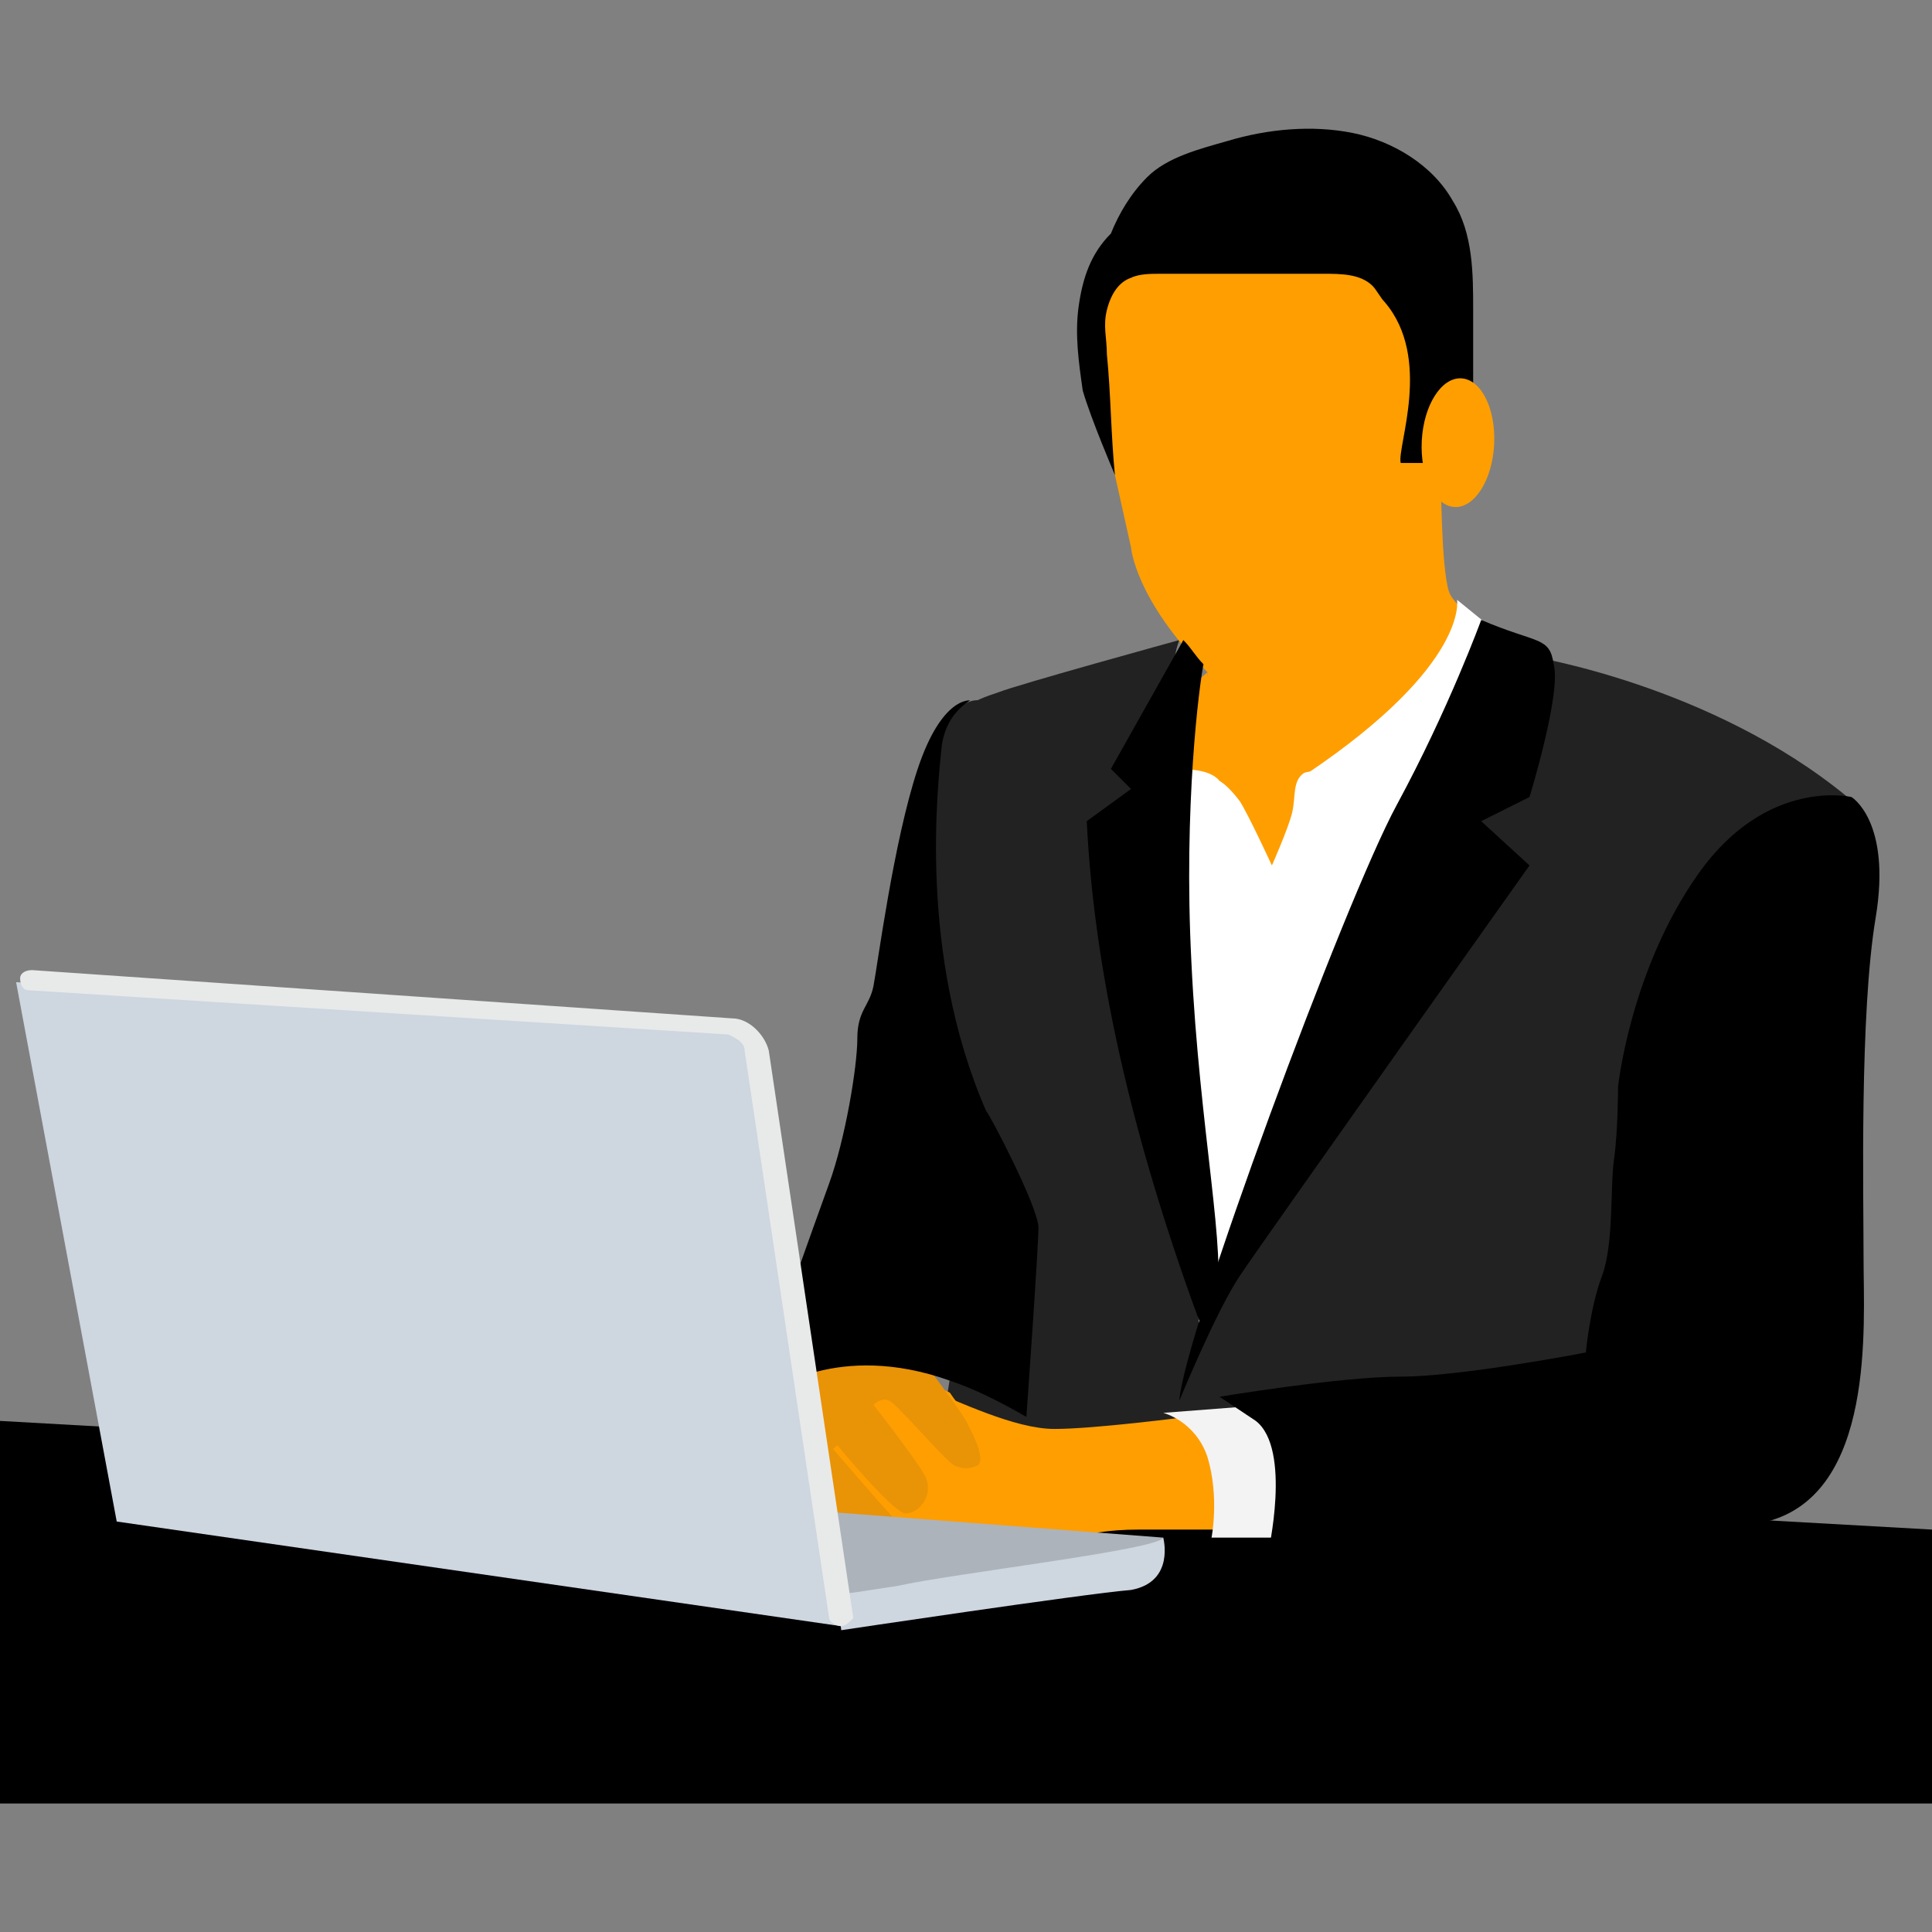 <?xml version="1.0" encoding="iso-8859-1"?>
<!-- Generator: Adobe Illustrator 19.0.0, SVG Export Plug-In . SVG Version: 6.00 Build 0)  -->
<svg version="1.1" id="Capa_1" xmlns="http://www.w3.org/2000/svg" xmlns:xlink="http://www.w3.org/1999/xlink" x="0px" y="0px"
	 viewBox="0 0 512 512" style="enable-background:new 0 0 512 512;" xml:space="preserve">
<rect x="0" y="0" width="512" height="512" fill="#808080" stroke="none"/>
<path style="fill:#222;" d="M258.133,185.622c12.8-1.067,12.8-1.067,12.8-1.067l14.933,125.867l-9.6,13.867
	c0,0-38.4-53.333-37.333-74.667C240,228.288,245.333,187.755,258.133,185.622z"/>
<polygon style="fill:#000;" points="0,376.555 0,477.888 512,477.888 512,405.355 "/>
<rect y="446.955" style="fill:#000;" width="512" height="30.933"/>
<g>
	<path style="fill:#222;" d="M312.533,169.622c0,0-42.667,11.733-48,13.867c-6.4,2.133-12.8,4.267-13.867,14.933
		c-1.067,10.667-6.4,55.467,11.733,97.067l-13.867,90.667l76.8,1.067l-9.6-58.667C316.8,328.555,304,190.955,312.533,169.622z"/>
	<path style="fill:#222;" d="M405.333,173.888c0,0,48,7.467,84.267,37.333l-33.067,176l-144,14.933v-30.933
		C320,347.755,368,250.688,405.333,173.888z"/>
</g>
<path style="fill:#FF9E00;" d="M314.667,375.488c0,0-24.533,3.2-35.2,3.2c-10.667,0-25.6-7.467-34.133-10.667
	c-8.533-3.2-12.8-1.067-18.133,2.133c-4.267,3.2-12.8,27.733-12.8,30.933c0,3.2,49.067,9.6,61.867,7.467
	c12.8-2.133,17.067-3.2,25.6-3.2s26.667,0,26.667,0S341.333,377.622,314.667,375.488z"/>
<path style="fill:#FF9E00;" d="M228.267,369.088c-4.267,3.2-10.667,20.267-12.8,27.733c1.067,1.067,2.133,3.2,4.267,5.333
	c4.267,1.067,10.667,2.133,18.133,3.2c0-2.133-1.067-3.2-2.133-4.267c0,0-1.067-1.067-2.133-3.2c2.133,2.133,4.267,3.2,5.333,3.2
	c2.133,0,4.267-1.067,5.333-3.2c1.067-2.133,2.133-5.333,1.067-7.467c-2.133-4.267-11.733-16-13.867-19.2
	c0,0,1.067-1.067,2.133-1.067c0,0,0,0,1.067,0s6.4,6.4,9.6,9.6c4.267,4.267,6.4,7.467,7.467,7.467
	c1.067,1.067,2.133,1.067,3.2,1.067c1.067,0,2.133,0,4.267-1.067c2.133-2.133,0-6.4-2.133-10.667c0-1.067,0-1.067-1.067-1.067
	c0-1.067-2.133-3.2-4.267-6.4c-2.133-1.067-4.267-2.133-5.333-2.133C236.8,363.755,232.533,364.822,228.267,369.088z"/>
<path style="fill:#E99307;" d="M215.467,394.688c0,0,10.667,14.933,17.067,14.933c6.4,0,5.333-6.4,3.2-8.533
	c-2.133-2.133-14.933-17.067-14.933-17.067l1.067-1.067c0,0,14.933,18.133,18.133,18.133c3.2,0,7.467-4.267,5.333-9.6
	c-2.133-4.267-13.867-19.2-13.867-19.2s2.133-2.133,4.267-1.067c2.133,1.067,14.933,16,17.067,17.067s4.267,1.067,6.4,0
	c2.133-2.133-2.133-9.6-3.2-11.733c-1.067-2.133-12.8-18.133-14.933-20.267c-2.133-2.133-13.867-7.467-16,0c0,0-2.133,3.2-5.333,3.2
	s-6.4,2.133-6.4,6.4C210.133,368.022,215.467,394.688,215.467,394.688z"/>
<path style="fill:#F3F3F3;" d="M308.267,374.422c0,0,8.533,2.133,11.733,11.733c3.2,10.667,1.067,21.333,1.067,21.333h28.8v-36.267
	L308.267,374.422z"/>
<path style="fill:#FF9E00;" d="M295.467,125.888l4.267,19.2c0,0,1.067,13.867,20.267,33.067l4.267,56.533l40.533-4.267
	c17.067-20.267,27.733-32,45.867-52.267l0,0c0,0-24.533-14.933-26.667-21.333c-2.133-6.4-2.133-30.933-2.133-30.933
	s0-50.133-8.533-67.2s-76.8-4.267-81.067,16C289.067,96.022,295.467,125.888,295.467,125.888z"/>
<path style="fill:#FF9E00;" d="M382.933,150.422L382.933,150.422c-20.267,38.4-43.733,36.267-43.733,36.267
	c-13.867,1.067-19.2-7.467-19.2-7.467l2.133,33.067C369.067,201.622,381.867,154.688,382.933,150.422z"/>
<path style="fill:#FF9E00;" d="M320,178.155l2.133,28.8c0,0-7.467,3.2-16,24.533v-41.6L320,178.155z"/>
<path style="fill:#FFF;" d="M323.2,206.955c0,0,2.133,1.067,5.333,5.333c2.133,3.2,8.533,17.067,8.533,17.067
	s4.267-9.6,5.333-13.867c1.067-4.267,0-8.533,3.2-10.667c3.2-1.067,12.8-1.067,12.8-1.067l37.333,1.067l-77.867,147.2L304,204.822
	C304,204.822,318.933,201.622,323.2,206.955z"/>
<path style="fill:#000;" d="M295.467,125.888c-1.067-10.667-1.067-21.333-2.133-32c0-4.267-1.067-7.467,0-11.733
	c1.067-4.267,3.2-7.467,6.4-8.533c2.133-1.067,5.333-1.067,7.467-1.067h43.733c4.267,0,9.6,0,12.8,3.2
	c1.067,1.067,2.133,3.2,3.2,4.267c12.8,14.933,3.2,38.4,4.267,42.667h19.2c0-1.067,0-3.2,0-4.267c0-11.733,0-23.467,0-36.267
	c0-9.6,0-20.267-5.333-28.8c-5.333-9.6-16-16-26.667-18.133c-10.667-2.133-22.4-1.067-33.067,2.133
	c-7.467,2.133-16,4.267-21.333,9.6c-4.267,4.267-7.467,9.6-9.6,14.933c-5.333,5.333-7.467,11.733-8.533,19.2s0,14.933,1.067,22.4
	C289.067,110.955,295.467,125.888,295.467,125.888z"/>
<ellipse transform="matrix(0.052 -0.999 0.999 0.052 249.02 496.986)" style="fill:#FF9E00;" cx="386.163" cy="117.389" rx="17.067" ry="9.6"/>
<path style="fill:#FFF;" d="M386.133,158.955c0,0,3.2,17.067-39.467,45.867c0,0,24.533,12.8,26.667,33.067l29.867-65.067
	L386.133,158.955z"/>
<g>
	<path style="fill:#000;" d="M392.533,164.288c0,0-8.533,23.467-22.4,49.067c-13.867,25.6-56.533,140.8-57.6,157.867
		c0,0,9.6-23.467,16-33.067c6.4-9.6,76.8-108.8,76.8-108.8l-12.8-11.733l12.8-6.4c0,0,8.533-27.733,6.4-35.2
		C410.667,168.555,407.467,170.688,392.533,164.288z"/>
	<path style="fill:#000;" d="M322.133,345.622l-3.2,7.467c-17.067-45.867-28.8-91.733-30.933-135.467l11.733-8.533l-5.333-5.333
		l19.2-34.133c2.133,2.133,3.2,4.267,5.333,6.4c-1.067,5.333-5.333,37.333-3.2,78.933
		C317.867,299.755,325.333,332.822,322.133,345.622z"/>
	<path style="fill:#000;" d="M428.8,288.022c0,0,3.2-30.933,21.333-56.533c18.133-25.6,40.533-20.267,40.533-20.267
		s10.667,6.4,6.4,32c-4.267,25.6-3.2,73.6-3.2,90.667c0,17.067,3.2,61.867-25.6,69.333c-28.8,8.533-132.267,8.533-132.267,8.533
		s6.4-27.733-3.2-35.2c-9.6-6.4-9.6-6.4-9.6-6.4s32-5.333,48-5.333s49.067-6.4,49.067-6.4s1.067-11.733,4.267-20.267
		c3.2-8.533,2.133-23.467,3.2-30.933C428.8,299.755,428.8,288.022,428.8,288.022z"/>
	<path style="fill:#000;" d="M275.2,325.355c0,5.333-3.2,50.133-3.2,50.133c-7.467-4.267-13.867-7.467-20.267-9.6
		c-29.867-10.667-48,3.2-48,3.2v-10.667c0,0,11.733-33.067,16-44.8s7.467-30.933,7.467-38.4s3.2-8.533,4.267-13.867
		c1.067-5.333,5.333-38.4,11.733-57.6c6.4-19.2,13.867-18.133,13.867-18.133c-3.2,2.133-6.4,5.333-7.467,11.733
		c-1.067,10.667-6.4,55.467,11.733,97.067C262.4,295.488,275.2,320.022,275.2,325.355z"/>
</g>
<path style="fill:#ADB3BA;" d="M301.867,413.888c0,0,6.4-4.267,6.4-6.4l-110.933-8.533l17.067,26.667L301.867,413.888z"/>
<g>
	<path style="fill:#CED6E0;" d="M308.267,407.488c-1.067,3.2-56.533,9.6-70.4,12.8c-7.467,1.067-12.8,2.133-16,2.133l1.067,9.6
		c0,0,64-9.6,76.8-10.667C311.467,419.222,308.267,407.488,308.267,407.488z"/>
	<path style="fill:#CED6E0;" d="M222.933,430.955l-23.467-152.533c0-3.2-3.2-6.4-6.4-6.4l-188.8-11.733l26.667,142.933
		L222.933,430.955z"/>
</g>
<path style="fill:#E8EAE9;" d="M222.933,430.955c-1.067,0-3.2-1.067-3.2-2.133l-22.4-150.4c0-2.133-2.133-3.2-4.267-4.267
	l-185.6-11.733c-1.067,0-2.133-1.067-2.133-3.2l0,0c0-1.067,1.067-2.133,3.2-2.133l185.6,12.8c4.267,0,8.533,4.267,9.6,8.533
	l22.4,150.4C225.067,429.888,224,430.955,222.933,430.955L222.933,430.955z"/>
<g>
</g>
<g>
</g>
<g>
</g>
<g>
</g>
<g>
</g>
<g>
</g>
<g>
</g>
<g>
</g>
<g>
</g>
<g>
</g>
<g>
</g>
<g>
</g>
<g>
</g>
<g>
</g>
<g>
</g>
</svg>
